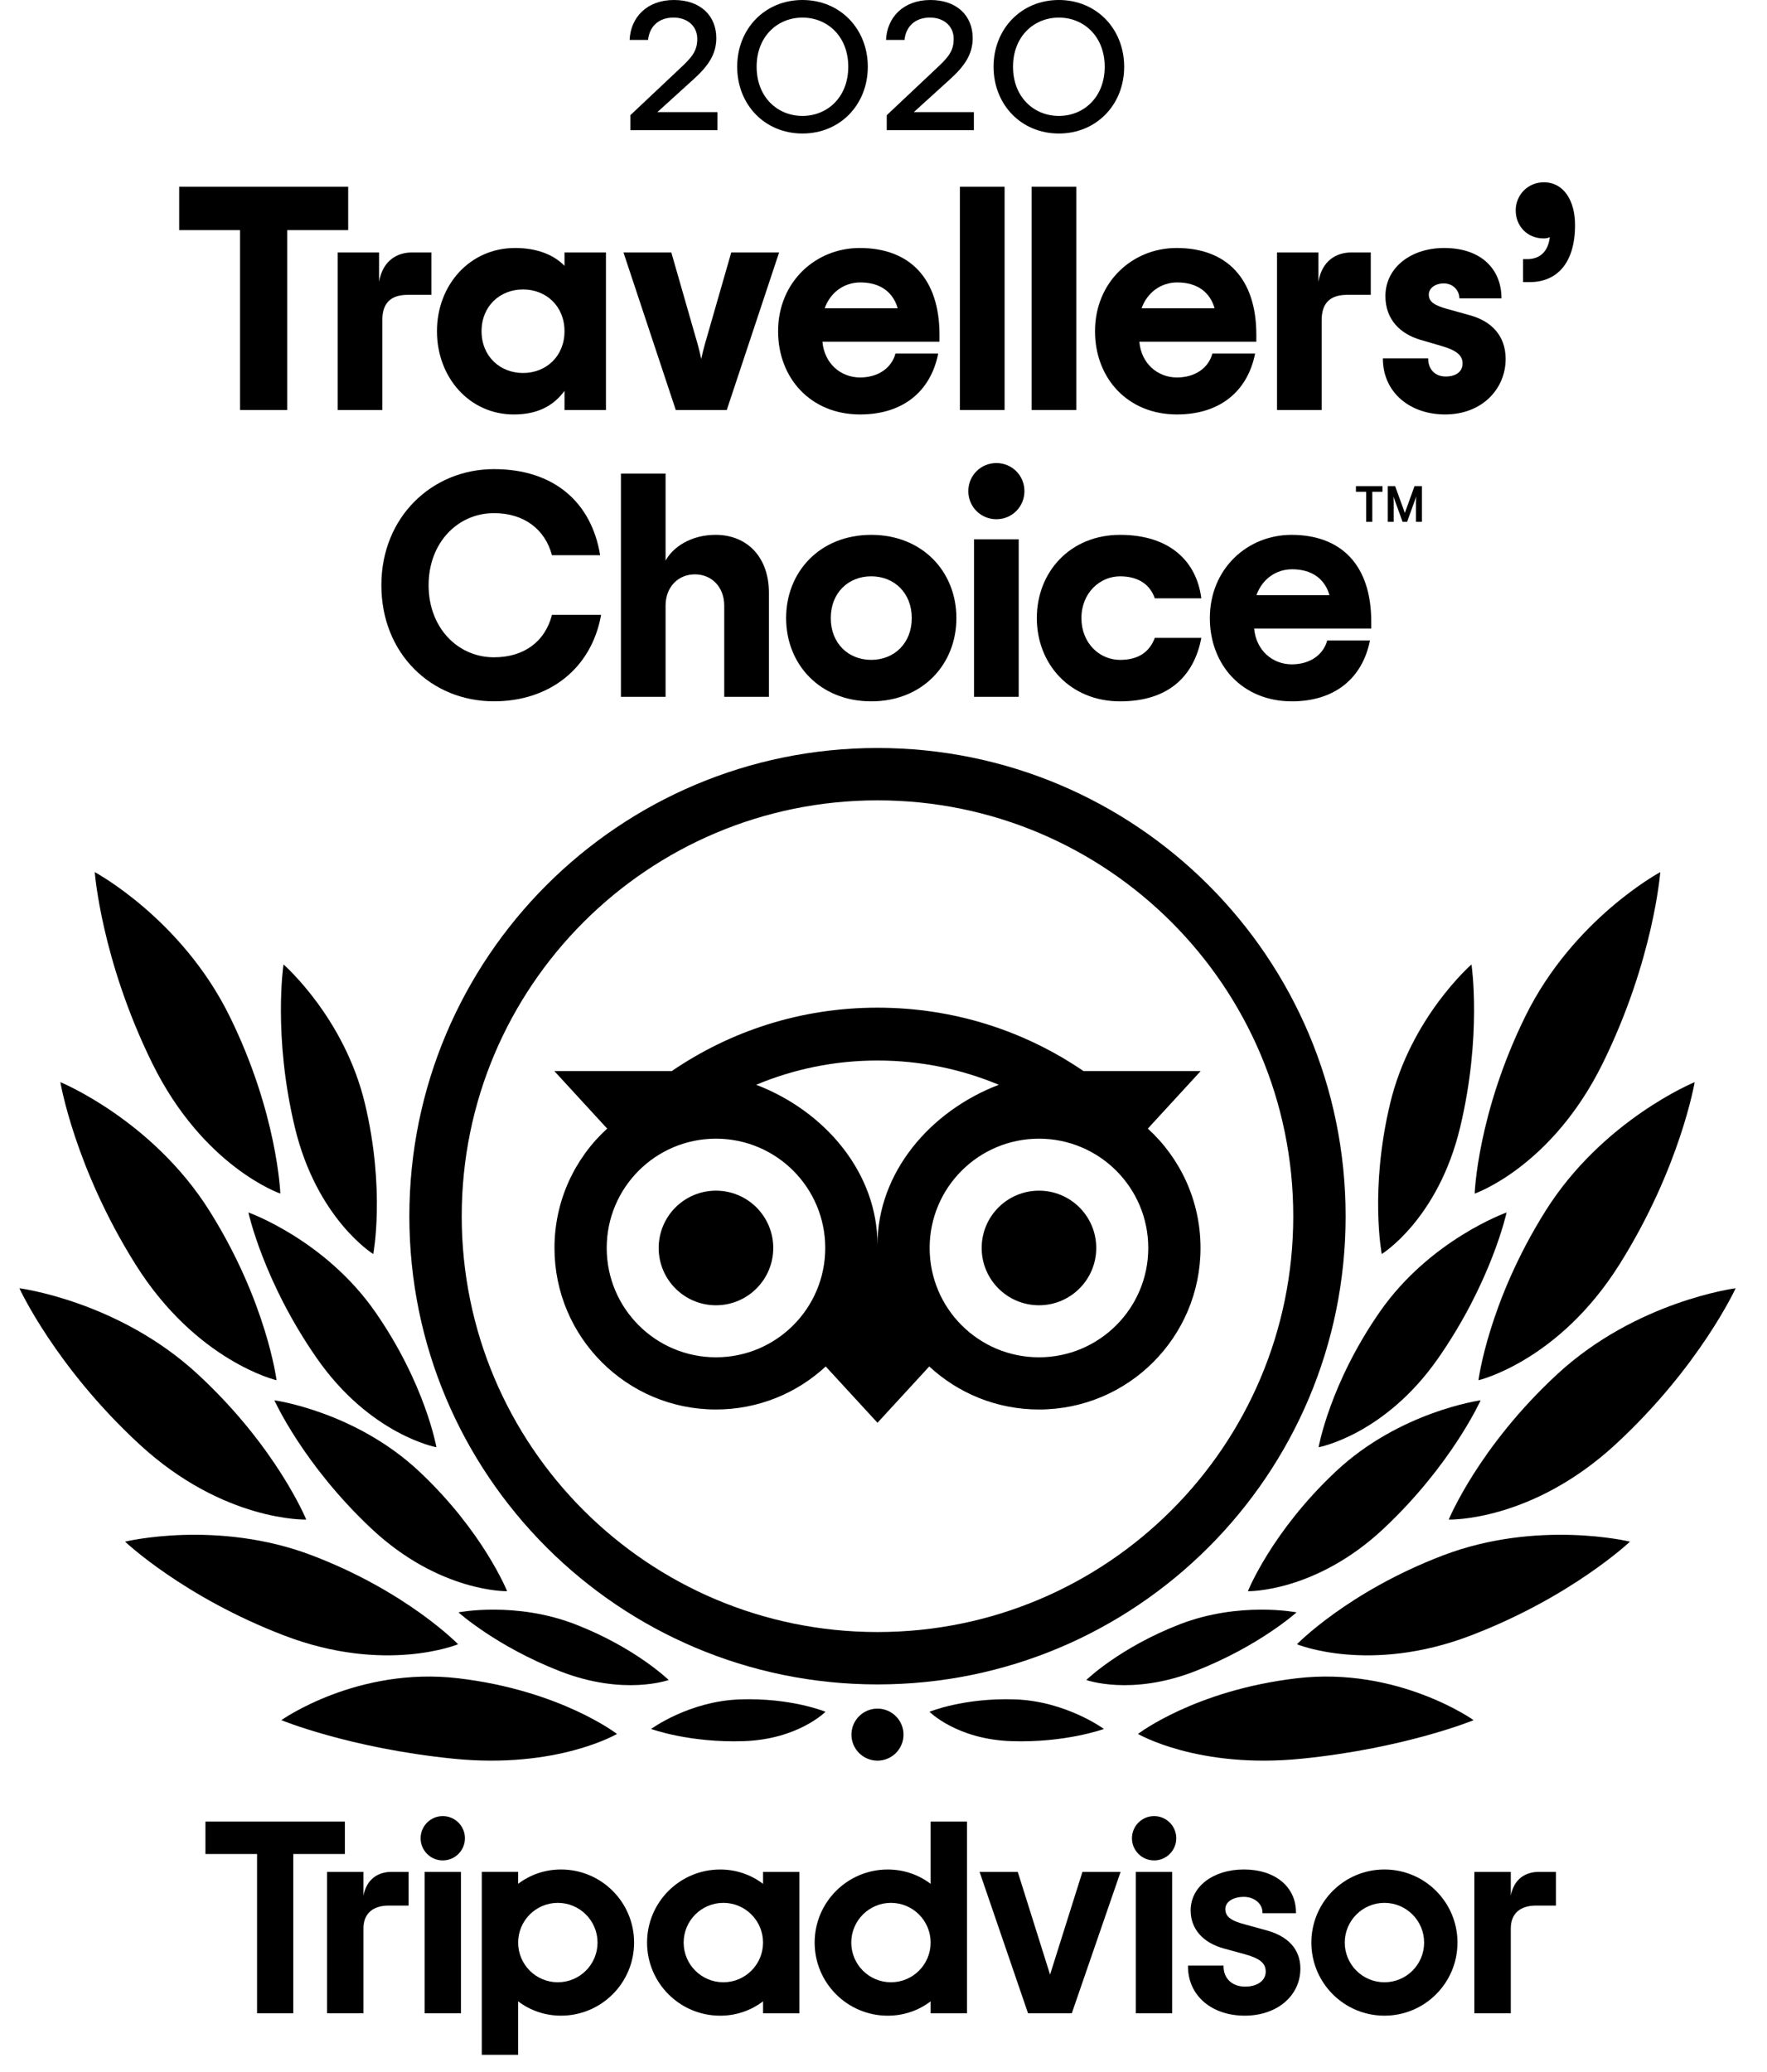 <?xml version="1.0" encoding="utf-8"?>
<!-- Generator: Adobe Illustrator 16.0.0, SVG Export Plug-In . SVG Version: 6.00 Build 0)  -->
<!DOCTYPE svg PUBLIC "-//W3C//DTD SVG 1.1//EN" "http://www.w3.org/Graphics/SVG/1.1/DTD/svg11.dtd">
<svg version="1.1" id="Ebene_1" xmlns="http://www.w3.org/2000/svg" xmlns:xlink="http://www.w3.org/1999/xlink" x="0px" y="0px"
	 width="125.75px" height="147.417px" viewBox="0 0 125.75 147.417" enable-background="new 0 0 125.75 147.417"
	 xml:space="preserve">
<g>
	<g>
		<path fill="#000000" d="M44.858,8.197l3.463-3.262c0.893-0.827,1.301-1.284,1.301-2.163c0-0.928-0.711-1.521-1.688-1.521
			c-1.1,0-1.725,0.677-1.812,1.589h-1.314C44.876,1.252,46.022,0,47.965,0c1.894,0,3.011,1.134,3.011,2.705
			c0,1.116-0.525,1.96-1.66,2.974l-2.534,2.299h4.275v1.284h-6.198V8.197L44.858,8.197z"/>
		<path fill="#000000" d="M60.368,4.75c0-2.162-1.484-3.498-3.261-3.498c-1.773,0-3.261,1.335-3.261,3.498
			c0,2.164,1.487,3.498,3.261,3.498C58.884,8.248,60.368,6.914,60.368,4.75L60.368,4.75z M52.462,4.75
			c0-2.686,1.957-4.75,4.646-4.75c2.689,0,4.65,2.064,4.65,4.75c0,2.688-1.961,4.75-4.65,4.75C54.419,9.5,52.462,7.438,52.462,4.75
			L52.462,4.75z"/>
		<path fill="#000000" d="M63.105,8.197l3.464-3.262c0.896-0.827,1.301-1.284,1.301-2.163c0-0.928-0.71-1.521-1.689-1.521
			c-1.096,0-1.724,0.677-1.809,1.589h-1.317C63.123,1.252,64.271,0,66.215,0c1.894,0,3.007,1.134,3.007,2.705
			c0,1.116-0.523,1.96-1.656,2.974l-2.534,2.299h4.275v1.284h-6.201V8.197L63.105,8.197z"/>
		<path fill="#000000" d="M78.617,4.75c0-2.162-1.488-3.498-3.262-3.498c-1.772,0-3.262,1.335-3.262,3.498
			c0,2.164,1.489,3.498,3.262,3.498C77.129,8.248,78.617,6.914,78.617,4.75L78.617,4.75z M70.708,4.75
			c0-2.686,1.961-4.75,4.647-4.75c2.685,0,4.647,2.064,4.647,4.75c0,2.688-1.963,4.75-4.647,4.75
			C72.669,9.5,70.708,7.438,70.708,4.75L70.708,4.75z"/>
		<path fill="#000000" d="M73.94,96.576c-4.299,0-7.781-3.483-7.781-7.778c0-4.297,3.482-7.777,7.781-7.777
			c4.291,0,7.777,3.48,7.777,7.777C81.718,93.092,78.231,96.576,73.94,96.576L73.94,96.576z M62.446,88.573
			c0-5.119-3.722-9.51-8.633-11.388c2.658-1.11,5.57-1.726,8.633-1.726c3.062,0,5.976,0.615,8.634,1.727
			C66.17,79.063,62.446,83.454,62.446,88.573L62.446,88.573z M50.952,96.576c-4.297,0-7.775-3.483-7.775-7.778
			c0-4.297,3.479-7.777,7.775-7.777c4.298,0,7.777,3.48,7.777,7.777C58.729,93.092,55.25,96.576,50.952,96.576L50.952,96.576z
			 M81.687,80.303l3.76-4.092H77.11c-4.173-2.849-9.213-4.513-14.664-4.513c-5.445,0-10.473,1.666-14.639,4.513H39.45l3.76,4.092
			c-2.305,2.102-3.75,5.131-3.75,8.494c0,6.348,5.145,11.493,11.492,11.493c3.016,0,5.763-1.163,7.811-3.062l3.684,4.007
			l3.684-4.007c2.052,1.901,4.794,3.062,7.811,3.062c6.346,0,11.494-5.146,11.494-11.493C85.435,85.434,83.991,82.405,81.687,80.303
			L81.687,80.303z M78.015,88.797c0,2.253-1.824,4.077-4.074,4.077c-2.252,0-4.08-1.824-4.08-4.077c0-2.254,1.828-4.077,4.08-4.077
			C76.19,84.72,78.015,86.543,78.015,88.797L78.015,88.797z M55.029,88.797c0,2.253-1.824,4.077-4.077,4.077
			c-2.252,0-4.076-1.824-4.076-4.077c0-2.254,1.824-4.077,4.076-4.077C53.205,84.72,55.029,86.543,55.029,88.797L55.029,88.797z
			 M62.448,116.125c-16.34,0-29.589-13.246-29.589-29.588c0-16.342,13.249-29.59,29.589-29.59c16.342,0,29.588,13.248,29.588,29.59
			C92.036,102.879,78.79,116.125,62.448,116.125L62.448,116.125z M62.448,53.222c-18.398,0-33.316,14.916-33.316,33.316
			c0,18.398,14.918,33.314,33.316,33.314s33.314-14.916,33.314-33.314C95.763,68.138,80.847,53.222,62.448,53.222L62.448,53.222z"/>
		<path fill="#000000" d="M43.908,123.375c0,0-4.036-3.107-11.305-3.961c-7.194-0.844-12.582,2.98-12.582,2.98
			s4.848,1.996,12.234,2.742C39.641,125.884,43.908,123.375,43.908,123.375L43.908,123.375z"/>
		<path fill="#000000" d="M32.599,116.993c0,0-3.633-3.742-10.389-6.32c-6.759-2.577-13.31-0.98-13.31-0.98
			s4.157,3.942,11.351,6.689C27.448,119.127,32.599,116.993,32.599,116.993L32.599,116.993z"/>
		<path fill="#000000" d="M21.794,108.124c0,0-2.108-5.168-7.74-10.361c-5.628-5.193-12.675-6.1-12.675-6.1
			s2.548,5.574,8.544,11.105C15.917,108.301,21.794,108.124,21.794,108.124L21.794,108.124z"/>
		<path fill="#000000" d="M19.681,98.209c0,0-0.699-5.562-4.77-12.047c-4.074-6.484-10.615-9.164-10.615-9.164
			s1.014,6.069,5.352,12.975C13.987,96.879,19.681,98.209,19.681,98.209L19.681,98.209z"/>
		<path fill="#000000" d="M19.95,84.928c0,0-0.196-5.697-3.615-12.629c-3.416-6.936-9.591-10.244-9.591-10.244
			s0.458,6.232,4.1,13.62C14.485,83.055,19.95,84.928,19.95,84.928L19.95,84.928z"/>
		<path fill="#000000" d="M36.089,113.22c0,0-1.691-4.235-6.25-8.516c-4.562-4.282-10.312-5.068-10.312-5.068
			s2.045,4.567,6.901,9.127S36.089,113.22,36.089,113.22L36.089,113.22z"/>
		<path fill="#000000" d="M47.585,119.536c0,0-2.346-2.289-6.621-3.952s-8.336-0.858-8.336-0.858s2.68,2.416,7.23,4.19
			C44.412,120.69,47.585,119.536,47.585,119.536L47.585,119.536z"/>
		<path fill="#000000" d="M58.747,121.798c0,0-2.438-1.005-6.076-0.882c-3.641,0.124-6.333,2.105-6.333,2.105
			s2.718,0.998,6.595,0.867C56.807,123.757,58.747,121.798,58.747,121.798L58.747,121.798z"/>
		<path fill="#000000" d="M31.058,102.977c0,0-0.788-4.511-4.365-9.645c-3.576-5.131-9.015-7.061-9.015-7.061
			s1.065,4.912,4.872,10.377C26.359,102.114,31.058,102.977,31.058,102.977L31.058,102.977z"/>
		<path fill="#000000" d="M26.564,89.229c0,0,0.872-4.572-0.595-10.711c-1.471-6.142-5.793-9.893-5.793-9.893
			s-0.761,5.047,0.806,11.588C22.55,86.752,26.564,89.229,26.564,89.229L26.564,89.229z"/>
		<path fill="#000000" d="M80.987,123.375c0,0,4.035-3.107,11.306-3.961c7.194-0.844,12.579,2.98,12.579,2.98
			s-4.845,1.996-12.229,2.742C85.256,125.884,80.987,123.375,80.987,123.375L80.987,123.375z"/>
		<path fill="#000000" d="M92.298,116.993c0,0,3.633-3.742,10.389-6.32c6.758-2.577,13.311-0.98,13.311-0.98
			s-4.159,3.942-11.355,6.689C97.446,119.127,92.298,116.993,92.298,116.993L92.298,116.993z"/>
		<path fill="#000000" d="M103.101,108.124c0,0,2.113-5.168,7.739-10.361c5.63-5.193,12.679-6.1,12.679-6.1
			s-2.55,5.574-8.543,11.105C108.981,108.301,103.101,108.124,103.101,108.124L103.101,108.124z"/>
		<path fill="#000000" d="M105.216,98.209c0,0,0.699-5.562,4.772-12.047c4.071-6.484,10.614-9.164,10.614-9.164
			s-1.016,6.069-5.355,12.975C110.908,96.879,105.216,98.209,105.216,98.209L105.216,98.209z"/>
		<path fill="#000000" d="M104.946,84.928c0,0,0.195-5.697,3.613-12.629c3.42-6.936,9.594-10.244,9.594-10.244
			s-0.461,6.232-4.101,13.62C110.411,83.055,104.946,84.928,104.946,84.928L104.946,84.928z"/>
		<path fill="#000000" d="M88.807,113.22c0,0,1.69-4.235,6.253-8.516c4.559-4.282,10.309-5.068,10.309-5.068
			s-2.045,4.567-6.899,9.127C93.61,113.323,88.807,113.22,88.807,113.22L88.807,113.22z"/>
		<path fill="#000000" d="M77.31,119.536c0,0,2.348-2.289,6.621-3.952c4.277-1.663,8.338-0.858,8.338-0.858s-2.679,2.416-7.23,4.19
			C80.483,120.69,77.31,119.536,77.31,119.536L77.31,119.536z"/>
		<path fill="#000000" d="M66.149,121.798c0,0,2.438-1.005,6.076-0.882c3.641,0.124,6.335,2.105,6.335,2.105
			s-2.721,0.998-6.595,0.867C68.087,123.757,66.149,121.798,66.149,121.798L66.149,121.798z"/>
		<path fill="#000000" d="M93.839,102.977c0,0,0.79-4.511,4.363-9.645c3.574-5.131,9.016-7.061,9.016-7.061
			s-1.063,4.912-4.872,10.377S93.839,102.977,93.839,102.977L93.839,102.977z"/>
		<path fill="#000000" d="M98.333,89.229c0,0-0.873-4.572,0.596-10.711c1.468-6.142,5.791-9.893,5.791-9.893
			s0.758,5.047-0.808,11.588C102.349,86.752,98.333,89.229,98.333,89.229L98.333,89.229z"/>
		<path fill="#000000" d="M64.299,123.425c0,1.021-0.83,1.851-1.851,1.851c-1.023,0-1.854-0.83-1.854-1.851
			c0-1.022,0.83-1.852,1.854-1.852C63.469,121.574,64.299,122.403,64.299,123.425L64.299,123.425z"/>
		<path fill="#000000" d="M25.866,134.881v-1.691h-2.592v10.062h2.592v-6.034c0-1.093,0.704-1.63,1.796-1.63h1.417v-2.398h-1.212
			C26.921,133.19,26.094,133.685,25.866,134.881L25.866,134.881z"/>
		<polygon fill="#000000" points="30.217,143.252 32.804,143.252 32.804,133.19 30.217,133.19 30.217,143.252 		"/>
		<path fill="#000000" d="M39.696,141.045c-1.559,0-2.822-1.264-2.822-2.824c0-1.56,1.264-2.826,2.822-2.826
			c1.562,0,2.828,1.267,2.828,2.826C42.524,139.782,41.259,141.045,39.696,141.045L39.696,141.045z M39.927,133.02
			c-1.16,0-2.212,0.381-3.053,1.021v-0.852h-2.588v13.015h2.588v-3.804c0.841,0.641,1.893,1.021,3.053,1.021
			c2.871,0,5.199-2.328,5.199-5.201S42.798,133.02,39.927,133.02L39.927,133.02z"/>
		<path fill="#000000" d="M90.089,137.338l-1.506-0.414c-0.996-0.258-1.381-0.562-1.381-1.088c0-0.51,0.542-0.869,1.32-0.869
			c0.74,0,1.322,0.486,1.322,1.105v0.06h2.385v-0.06c0-1.826-1.487-3.053-3.707-3.053c-2.197,0-3.789,1.226-3.789,2.914
			c0,1.314,0.871,2.307,2.389,2.715l1.447,0.396c1.096,0.303,1.507,0.641,1.507,1.244c0,0.639-0.591,1.066-1.468,1.066
			c-0.917,0-1.533-0.578-1.533-1.439v-0.057h-2.531v0.057c0,2.062,1.664,3.506,4.041,3.506c2.295,0,3.957-1.409,3.957-3.35
			C92.542,139.125,92.118,137.879,90.089,137.338L90.089,137.338z"/>
		<path fill="#000000" d="M51.479,141.045c-1.561,0-2.826-1.264-2.826-2.824c0-1.56,1.266-2.826,2.826-2.826
			c1.559,0,2.823,1.266,2.823,2.825v0.001C54.303,139.782,53.038,141.045,51.479,141.045L51.479,141.045z M54.303,134.042
			c-0.842-0.641-1.894-1.021-3.05-1.021c-2.875,0-5.204,2.328-5.204,5.201s2.329,5.201,5.204,5.201c1.156,0,2.208-0.381,3.05-1.021
			v0.852h2.585V133.19h-2.585V134.042L54.303,134.042z"/>
		<path fill="#000000" d="M63.405,141.045c-1.559,0-2.823-1.264-2.823-2.824c0-1.56,1.265-2.826,2.823-2.826
			c1.562,0,2.824,1.267,2.824,2.826C66.229,139.782,64.968,141.045,63.405,141.045L63.405,141.045z M66.229,134.042
			c-0.84-0.641-1.893-1.021-3.053-1.021c-2.871,0-5.201,2.328-5.201,5.201s2.33,5.201,5.201,5.201c1.16,0,2.213-0.381,3.053-1.021
			v0.852h2.59V129.61h-2.59V134.042L66.229,134.042z"/>
		<polygon fill="#000000" points="80.831,143.252 83.416,143.252 83.416,133.19 80.831,133.19 80.831,143.252 		"/>
		<path fill="#000000" d="M98.524,141.045c-1.559,0-2.823-1.264-2.823-2.824c0-1.56,1.265-2.826,2.823-2.826
			c1.561,0,2.825,1.267,2.825,2.826C101.35,139.782,100.085,141.045,98.524,141.045L98.524,141.045z M98.524,133.02
			c-2.873,0-5.199,2.328-5.199,5.201s2.326,5.201,5.199,5.201s5.199-2.328,5.199-5.201S101.397,133.02,98.524,133.02L98.524,133.02z
			"/>
		<path fill="#000000" d="M107.517,134.881v-1.691h-2.594v10.062h2.594v-6.034c0-1.093,0.7-1.63,1.793-1.63h1.419v-2.398h-1.212
			C108.567,133.19,107.743,133.685,107.517,134.881L107.517,134.881z"/>
		<polygon fill="#000000" points="24.543,129.61 14.62,129.61 14.62,131.918 18.294,131.918 18.294,143.252 20.87,143.252 
			20.87,131.918 24.543,131.918 24.543,129.61 		"/>
		<polygon fill="#000000" points="74.729,140.499 72.429,133.19 69.712,133.19 73.161,143.252 76.275,143.252 79.747,133.19 
			77.032,133.19 74.729,140.499 		"/>
		<path fill="#000000" d="M33.087,130.797c0,0.871-0.706,1.578-1.578,1.578c-0.869,0-1.576-0.707-1.576-1.578
			c0-0.87,0.707-1.576,1.576-1.576C32.381,129.221,33.087,129.927,33.087,130.797L33.087,130.797z"/>
		<path fill="#000000" d="M83.71,130.797c0,0.871-0.707,1.578-1.576,1.578c-0.871,0-1.578-0.707-1.578-1.578
			c0-0.87,0.707-1.576,1.578-1.576C83.003,129.221,83.71,129.927,83.71,130.797L83.71,130.797z"/>
		<polygon fill="#000000" points="24.778,16.373 20.442,16.373 20.442,29.173 17.082,29.173 17.082,16.373 12.752,16.373 
			12.752,13.288 24.778,13.288 24.778,16.373 		"/>
		<path fill="#000000" d="M30.702,17.963v3.017h-1.682c-1.224,0-1.814,0.59-1.814,1.816v6.377h-3.178v-11.21h2.95v2.088
			c0.251-1.499,1.274-2.088,2.338-2.088H30.702L30.702,17.963z"/>
		<path fill="#000000" d="M40.173,23.567c0-1.793-1.317-2.972-2.95-2.972c-1.636,0-2.952,1.179-2.952,2.972
			c0,1.792,1.316,2.973,2.952,2.973C38.855,26.54,40.173,25.36,40.173,23.567L40.173,23.567z M31.097,23.567
			c0-3.29,2.336-5.922,5.559-5.922c1.588,0,2.77,0.499,3.518,1.27v-0.952h2.949v11.21h-2.949v-1.361
			c-0.727,0.976-1.795,1.679-3.609,1.679C33.411,29.491,31.097,26.858,31.097,23.567L31.097,23.567z"/>
		<path fill="#000000" d="M44.37,17.963h3.405l1.7,5.923c0.205,0.679,0.316,1.134,0.43,1.657c0.113-0.522,0.229-0.978,0.432-1.657
			l1.703-5.923h3.406l-3.725,11.21h-3.629L44.37,17.963L44.37,17.963z"/>
		<path fill="#000000" d="M58.689,21.934h5.194c-0.316-1.112-1.201-1.838-2.652-1.838C60.072,20.096,59.095,20.8,58.689,21.934
			L58.689,21.934z M66.858,24.316H58.53c0.135,1.544,1.293,2.542,2.678,2.542c1.295,0,2.246-0.681,2.519-1.702h3.041
			c-0.545,2.746-2.563,4.334-5.56,4.334c-3.518,0-5.834-2.586-5.834-5.923c0-3.494,2.657-5.922,5.811-5.922
			c3.541,0,5.674,2.156,5.674,6.173V24.316L66.858,24.316z"/>
		<polygon fill="#000000" points="68.313,13.288 71.493,13.288 71.493,29.173 68.313,29.173 68.313,13.288 		"/>
		<polygon fill="#000000" points="73.417,13.288 76.595,13.288 76.595,29.173 73.417,29.173 73.417,13.288 		"/>
		<path fill="#000000" d="M81.241,21.934h5.197c-0.318-1.112-1.203-1.838-2.657-1.838C82.626,20.096,81.649,20.8,81.241,21.934
			L81.241,21.934z M89.407,24.316h-8.324c0.131,1.544,1.292,2.542,2.675,2.542c1.298,0,2.251-0.681,2.521-1.702h3.042
			c-0.549,2.746-2.566,4.334-5.563,4.334c-3.517,0-5.83-2.586-5.83-5.923c0-3.494,2.653-5.922,5.808-5.922
			c3.541,0,5.672,2.156,5.672,6.173V24.316L89.407,24.316z"/>
		<path fill="#000000" d="M97.552,17.963v3.017h-1.681c-1.224,0-1.814,0.59-1.814,1.816v6.377H90.88v-11.21h2.948v2.088
			c0.249-1.499,1.271-2.088,2.339-2.088H97.552L97.552,17.963z"/>
		<path fill="#000000" d="M98.413,25.498h3.223c0,0.771,0.477,1.292,1.25,1.292c0.75,0,1.2-0.362,1.2-0.93
			c0-0.613-0.499-0.953-1.518-1.248l-1.479-0.431c-1.472-0.433-2.495-1.476-2.495-3.11c0-2.065,1.86-3.426,4.177-3.426
			c2.633,0,4.083,1.498,4.083,3.586h-2.996c0-0.545-0.432-1.066-1.11-1.066c-0.636,0-1.066,0.361-1.066,0.793
			c0,0.521,0.405,0.771,1.295,1.02l1.632,0.455c1.5,0.408,2.541,1.429,2.541,3.109c0,2.109-1.656,3.948-4.31,3.948
			C100.387,29.491,98.413,27.97,98.413,25.498L98.413,25.498z"/>
		<path fill="#000000" d="M108.388,18.438h0.298c0.771,0,1.474-0.408,1.608-1.565c-0.135,0.067-0.271,0.091-0.454,0.091
			c-1.11,0-1.974-0.84-1.974-1.997c0-1.113,0.886-1.997,1.998-1.997c1.429,0,2.225,1.315,2.225,3.041
			c0,2.768-1.338,4.062-3.224,4.062h-0.478V18.438L108.388,18.438z"/>
		<path fill="#000000" d="M27.14,41.641c0-4.878,3.633-8.262,8.014-8.262c4.266,0,6.943,2.362,7.556,6.128h-3.428
			c-0.499-1.86-1.995-2.995-4.128-2.995c-2.565,0-4.652,2.088-4.652,5.128c0,3.042,2.087,5.129,4.652,5.129
			c2.109,0,3.629-1.089,4.128-3.02h3.496c-0.681,3.814-3.677,6.152-7.624,6.152C30.704,49.902,27.14,46.521,27.14,41.641
			L27.14,41.641z"/>
		<path fill="#000000" d="M44.189,33.698h3.177v6.194c0.498-0.93,1.77-1.836,3.561-1.836c2.226,0,3.794,1.565,3.794,4.128v7.398
			h-3.18v-6.489c0-1.316-0.886-2.226-2.086-2.226c-1.204,0-2.089,0.91-2.089,2.226v6.489h-3.177V33.698L44.189,33.698z"/>
		<path fill="#000000" d="M64.886,43.979c0-1.793-1.25-2.973-2.885-2.973c-1.633,0-2.879,1.179-2.879,2.973s1.246,2.973,2.879,2.973
			C63.636,46.951,64.886,45.772,64.886,43.979L64.886,43.979z M55.944,43.979c0-3.291,2.405-5.922,6.057-5.922
			c3.654,0,6.062,2.631,6.062,5.922s-2.407,5.924-6.062,5.924C58.35,49.902,55.944,47.27,55.944,43.979L55.944,43.979z"/>
		<path fill="#000000" d="M69.319,38.373h3.178v11.21h-3.178V38.373L69.319,38.373z M68.911,34.945c0-1.111,0.885-1.997,1.997-1.997
			s1.997,0.886,1.997,1.997c0,1.113-0.885,2-1.997,2S68.911,36.058,68.911,34.945L68.911,34.945z"/>
		<path fill="#000000" d="M73.787,43.979c0-3.291,2.382-5.922,5.923-5.922s5.444,1.883,5.784,4.516h-3.312
			c-0.319-0.932-1.113-1.566-2.473-1.566c-1.432,0-2.748,1.179-2.748,2.973s1.295,2.973,2.748,2.973
			c1.337,0,2.109-0.589,2.473-1.565h3.312c-0.521,2.745-2.358,4.516-5.784,4.516C76.169,49.902,73.787,47.27,73.787,43.979
			L73.787,43.979z"/>
		<path fill="#000000" d="M89.417,42.345h5.194c-0.319-1.113-1.204-1.839-2.653-1.839C90.798,40.506,89.822,41.21,89.417,42.345
			L89.417,42.345z M97.585,44.728h-8.332c0.139,1.542,1.295,2.542,2.681,2.542c1.295,0,2.245-0.681,2.519-1.702h3.041
			c-0.543,2.746-2.564,4.335-5.56,4.335c-3.519,0-5.834-2.588-5.834-5.924c0-3.495,2.657-5.922,5.81-5.922
			c3.543,0,5.676,2.154,5.676,6.173V44.728L97.585,44.728z"/>
		<polygon fill="#000000" points="96.497,34.59 98.386,34.59 98.386,34.992 97.66,34.992 97.66,37.132 97.222,37.132 97.222,34.992 
			96.497,34.992 96.497,34.59 		"/>
		<path fill="#000000" d="M99.977,36.496l-0.69-1.905h-0.527v2.542h0.422v-1.42c0-0.138-0.012-0.254-0.021-0.388l0.656,1.808h0.32
			l0.652-1.808c-0.011,0.134-0.021,0.25-0.021,0.388v1.42h0.423V34.59h-0.526L99.977,36.496L99.977,36.496z"/>
	</g>
</g>
<g>
</g>
<g>
</g>
<g>
</g>
<g>
</g>
<g>
</g>
<g>
</g>
</svg>

